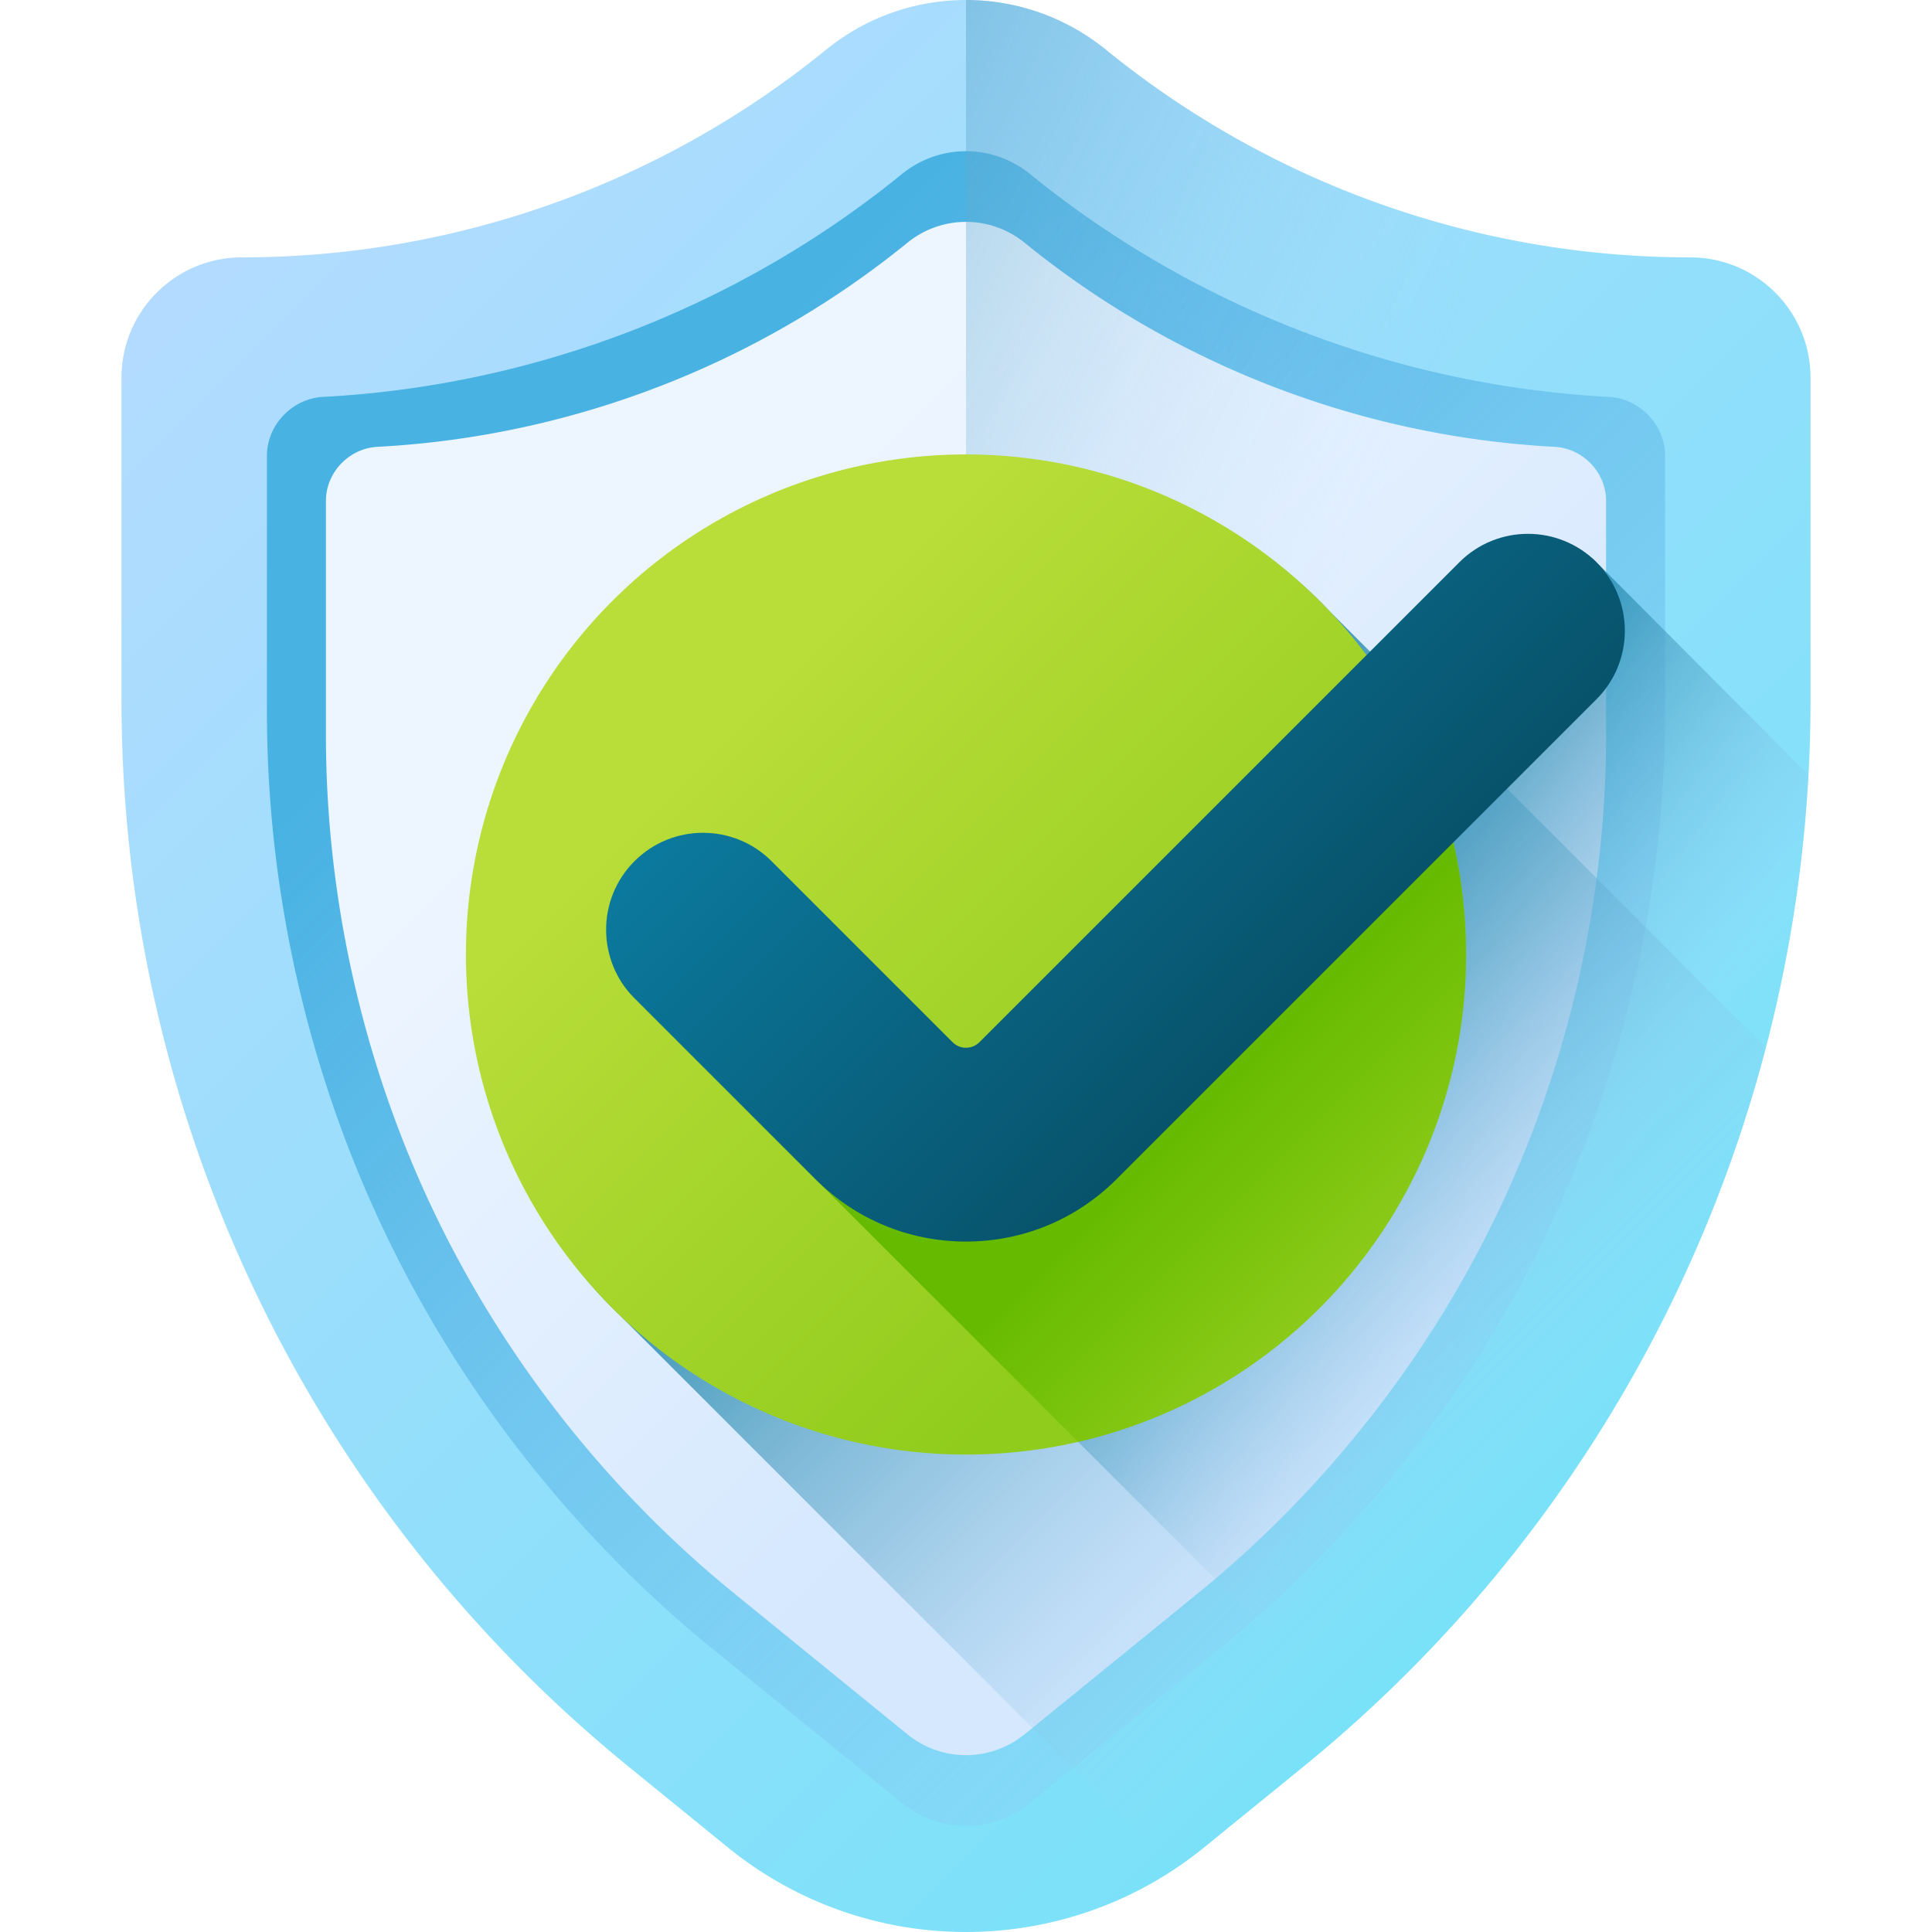 <svg xmlns="http://www.w3.org/2000/svg" xmlns:xlink="http://www.w3.org/1999/xlink" width="512" height="512" x="0" y="0" viewBox="0 0 510 510" style="enable-background:new 0 0 512 512" xml:space="preserve"><defs><linearGradient id="b" x1="68.217" x2="452.683" y1="24.077" y2="408.543" gradientUnits="userSpaceOnUse"><stop offset="0" stop-color="#b5dbff"></stop><stop offset="1" stop-color="#76e2f8"></stop></linearGradient><linearGradient id="c" x1="505.87" x2="165.698" y1="467.85" y2="127.677" gradientUnits="userSpaceOnUse"><stop offset="0" stop-color="#b5dbff" stop-opacity="0"></stop><stop offset=".243" stop-color="#93cef6" stop-opacity=".243"></stop><stop offset=".576" stop-color="#6abfec" stop-opacity=".576"></stop><stop offset=".84" stop-color="#51b5e5" stop-opacity=".84"></stop><stop offset="1" stop-color="#48b2e3"></stop></linearGradient><linearGradient id="d" x1="189.229" x2="338.659" y1="154.919" y2="304.349" gradientUnits="userSpaceOnUse"><stop offset="0" stop-color="#edf5ff"></stop><stop offset="1" stop-color="#d5e8fe"></stop></linearGradient><linearGradient xlink:href="#a" id="e" x1="301.334" x2="-5.659" y1="263.591" y2="116.235" gradientUnits="userSpaceOnUse"></linearGradient><linearGradient xlink:href="#a" id="f" x1="418.772" x2="313.712" y1="323.183" y2="243.364" gradientUnits="userSpaceOnUse"></linearGradient><linearGradient xlink:href="#a" id="g" x1="401.086" x2="225.987" y1="398.053" y2="222.954" gradientUnits="userSpaceOnUse"></linearGradient><linearGradient id="h" x1="193.601" x2="320.838" y1="190.568" y2="317.804" gradientUnits="userSpaceOnUse"><stop offset="0" stop-color="#b9dd39"></stop><stop offset="1" stop-color="#90cc1c"></stop></linearGradient><linearGradient id="i" x1="374.986" x2="327.673" y1="329.247" y2="281.933" gradientUnits="userSpaceOnUse"><stop offset="0" stop-color="#6b0" stop-opacity="0"></stop><stop offset="1" stop-color="#6b0"></stop></linearGradient><linearGradient id="j" x1="243.382" x2="375.165" y1="154.881" y2="286.664" gradientUnits="userSpaceOnUse"><stop offset="0" stop-color="#0b799d"></stop><stop offset="1" stop-color="#07485e"></stop></linearGradient></defs><g><linearGradient id="b" x1="68.217" x2="452.683" y1="24.077" y2="408.543" gradientUnits="userSpaceOnUse"><stop offset="0" stop-color="#b5dbff"></stop><stop offset="1" stop-color="#76e2f8"></stop></linearGradient><linearGradient id="c" x1="505.87" x2="165.698" y1="467.85" y2="127.677" gradientUnits="userSpaceOnUse"><stop offset="0" stop-color="#b5dbff" stop-opacity="0"></stop><stop offset=".243" stop-color="#93cef6" stop-opacity=".243"></stop><stop offset=".576" stop-color="#6abfec" stop-opacity=".576"></stop><stop offset=".84" stop-color="#51b5e5" stop-opacity=".84"></stop><stop offset="1" stop-color="#48b2e3"></stop></linearGradient><linearGradient id="d" x1="189.229" x2="338.659" y1="154.919" y2="304.349" gradientUnits="userSpaceOnUse"><stop offset="0" stop-color="#edf5ff"></stop><stop offset="1" stop-color="#d5e8fe"></stop></linearGradient><linearGradient id="a"><stop offset="0" stop-color="#b5dbff" stop-opacity="0"></stop><stop offset=".173" stop-color="#8fc5e9" stop-opacity=".173"></stop><stop offset=".454" stop-color="#56a4c8" stop-opacity=".454"></stop><stop offset=".696" stop-color="#2d8db1" stop-opacity=".696"></stop><stop offset=".885" stop-color="#147ea2" stop-opacity=".885"></stop><stop offset="1" stop-color="#0b799d"></stop></linearGradient><linearGradient xlink:href="#a" id="e" x1="301.334" x2="-5.659" y1="263.591" y2="116.235" gradientUnits="userSpaceOnUse"></linearGradient><linearGradient xlink:href="#a" id="f" x1="418.772" x2="313.712" y1="323.183" y2="243.364" gradientUnits="userSpaceOnUse"></linearGradient><linearGradient xlink:href="#a" id="g" x1="401.086" x2="225.987" y1="398.053" y2="222.954" gradientUnits="userSpaceOnUse"></linearGradient><linearGradient id="h" x1="193.601" x2="320.838" y1="190.568" y2="317.804" gradientUnits="userSpaceOnUse"><stop offset="0" stop-color="#b9dd39"></stop><stop offset="1" stop-color="#90cc1c"></stop></linearGradient><linearGradient id="i" x1="374.986" x2="327.673" y1="329.247" y2="281.933" gradientUnits="userSpaceOnUse"><stop offset="0" stop-color="#6b0" stop-opacity="0"></stop><stop offset="1" stop-color="#6b0"></stop></linearGradient><linearGradient id="j" x1="243.382" x2="375.165" y1="154.881" y2="286.664" gradientUnits="userSpaceOnUse"><stop offset="0" stop-color="#0b799d"></stop><stop offset="1" stop-color="#07485e"></stop></linearGradient><path fill="url(&quot;#b&quot;)" d="M446.166 67.941A244.382 244.382 0 0 1 291.942 13.13c-21.517-17.506-52.367-17.506-73.884 0A244.373 244.373 0 0 1 63.835 67.941c-17.543 0-31.764 14.221-31.764 31.764v85.132c0 109.211 49.177 212.617 133.894 281.54l26.147 21.272c36.631 29.802 89.149 29.802 125.78 0l26.147-21.272c84.716-68.922 133.894-172.333 133.894-281.544V99.698c-.003-17.543-14.224-31.757-31.767-31.757z" opacity="1" data-original="url(#b)"></path><path fill="url(&quot;#c&quot;)" d="M255 481.973a26.804 26.804 0 0 1-16.865-5.994l-50.009-40.686c-36.527-29.718-66.525-67.904-86.749-110.429s-30.914-89.893-30.914-136.982v-67.558c0-8.173 6.682-15.123 14.844-15.554 55.657-2.943 109.464-23.582 152.828-58.862A26.8 26.8 0 0 1 255 39.914a26.8 26.8 0 0 1 16.865 5.993c43.366 35.281 97.174 55.92 152.831 58.863 8.16.431 14.841 7.38 14.841 15.552v67.556c0 47.09-10.69 94.458-30.914 136.984-20.224 42.527-50.221 80.713-86.748 110.431l-50.01 40.686A26.796 26.796 0 0 1 255 481.973z" opacity="1" data-original="url(#c)"></path><path fill="url(&quot;#d&quot;)" d="M255 463.322a24.54 24.54 0 0 1-15.442-5.488l-45.789-37.252c-33.445-27.21-60.911-62.174-79.428-101.11s-28.305-82.307-28.305-125.423v-61.857c0-7.483 6.118-13.846 13.591-14.242 50.96-2.695 100.227-21.592 139.931-53.895A24.545 24.545 0 0 1 255 58.566a24.535 24.535 0 0 1 15.441 5.488c39.706 32.304 88.974 51.201 139.934 53.896 7.472.395 13.589 6.757 13.589 14.239v61.855c0 43.116-9.788 86.487-28.305 125.425s-45.983 73.902-79.428 101.112l-45.79 37.252A24.53 24.53 0 0 1 255 463.322z" opacity="1" data-original="url(#d)"></path><path fill="url(&quot;#e&quot;)" d="M477.93 99.698c0-17.543-14.221-31.757-31.764-31.757A244.382 244.382 0 0 1 291.942 13.13 58.43 58.43 0 0 0 255 0v510c22.287 0 44.574-7.45 62.89-22.351l26.147-21.272c84.716-68.922 133.893-172.333 133.894-281.544l-.001-85.135z" opacity="1" data-original="url(#e)"></path><path fill="url(&quot;#f&quot;)" d="M421.426 148.41c-9.991-9.99-26.189-7.942-36.18 2.048L260.597 275.106c-1.215 1.215-4.649 3.518-5.597 3.518s-2.334-.255-3.55-1.471l-47.78-47.78c-9.991-9.99-25.165-9.99-35.156 0-9.991 9.991-11.015 24.141-1.024 34.132l190.716 190.716c71.129-64.213 113.982-153.998 119.184-249.654z" opacity="1" data-original="url(#f)"></path><path fill="url(&quot;#g&quot;)" d="M344.037 466.376c60.467-49.194 102.822-115.961 122.119-189.864L350.871 161.228c-24.06-25.412-58.112-39.22-95.87-39.22-71.939-.001-129.961 58.022-129.96 129.961 0 37.758 13.808 71.809 39.221 95.869L302.82 486.396a11.679 11.679 0 0 0 15.627.801z" opacity="1" data-original="url(#g)"></path><circle cx="255" cy="251.966" r="132.007" fill="url(&quot;#h&quot;)" opacity="1" data-original="url(#h)"></circle><path fill="url(&quot;#i&quot;)" d="M361.599 174.105 260.597 275.106c-1.215 1.215-4.649 3.518-5.597 3.518s-2.334-.255-3.55-1.471l-47.78-47.78c-9.991-9.99-25.165-9.99-35.156 0-9.991 9.991-11.015 24.141-1.024 34.132l117.13 117.13c58.643-13.445 102.387-65.947 102.387-128.669 0-29.12-9.437-56.032-25.408-77.861z" opacity="1" data-original="url(#i)"></path><path fill="url(&quot;#j&quot;)" d="M255 327.742c-15.008 0-29.118-5.845-39.73-16.457l-47.78-47.779c-9.991-9.991-9.991-26.189 0-36.18 9.99-9.99 26.188-9.99 36.18 0l47.78 47.78c1.216 1.216 2.602 1.471 3.55 1.471s2.334-.255 3.55-1.471L385.246 148.41c9.991-9.99 26.189-9.99 36.18 0 9.991 9.991 9.991 26.189 0 36.18L294.73 311.285c-10.612 10.612-24.722 16.457-39.73 16.457z" opacity="1" data-original="url(#j)"></path></g></svg>